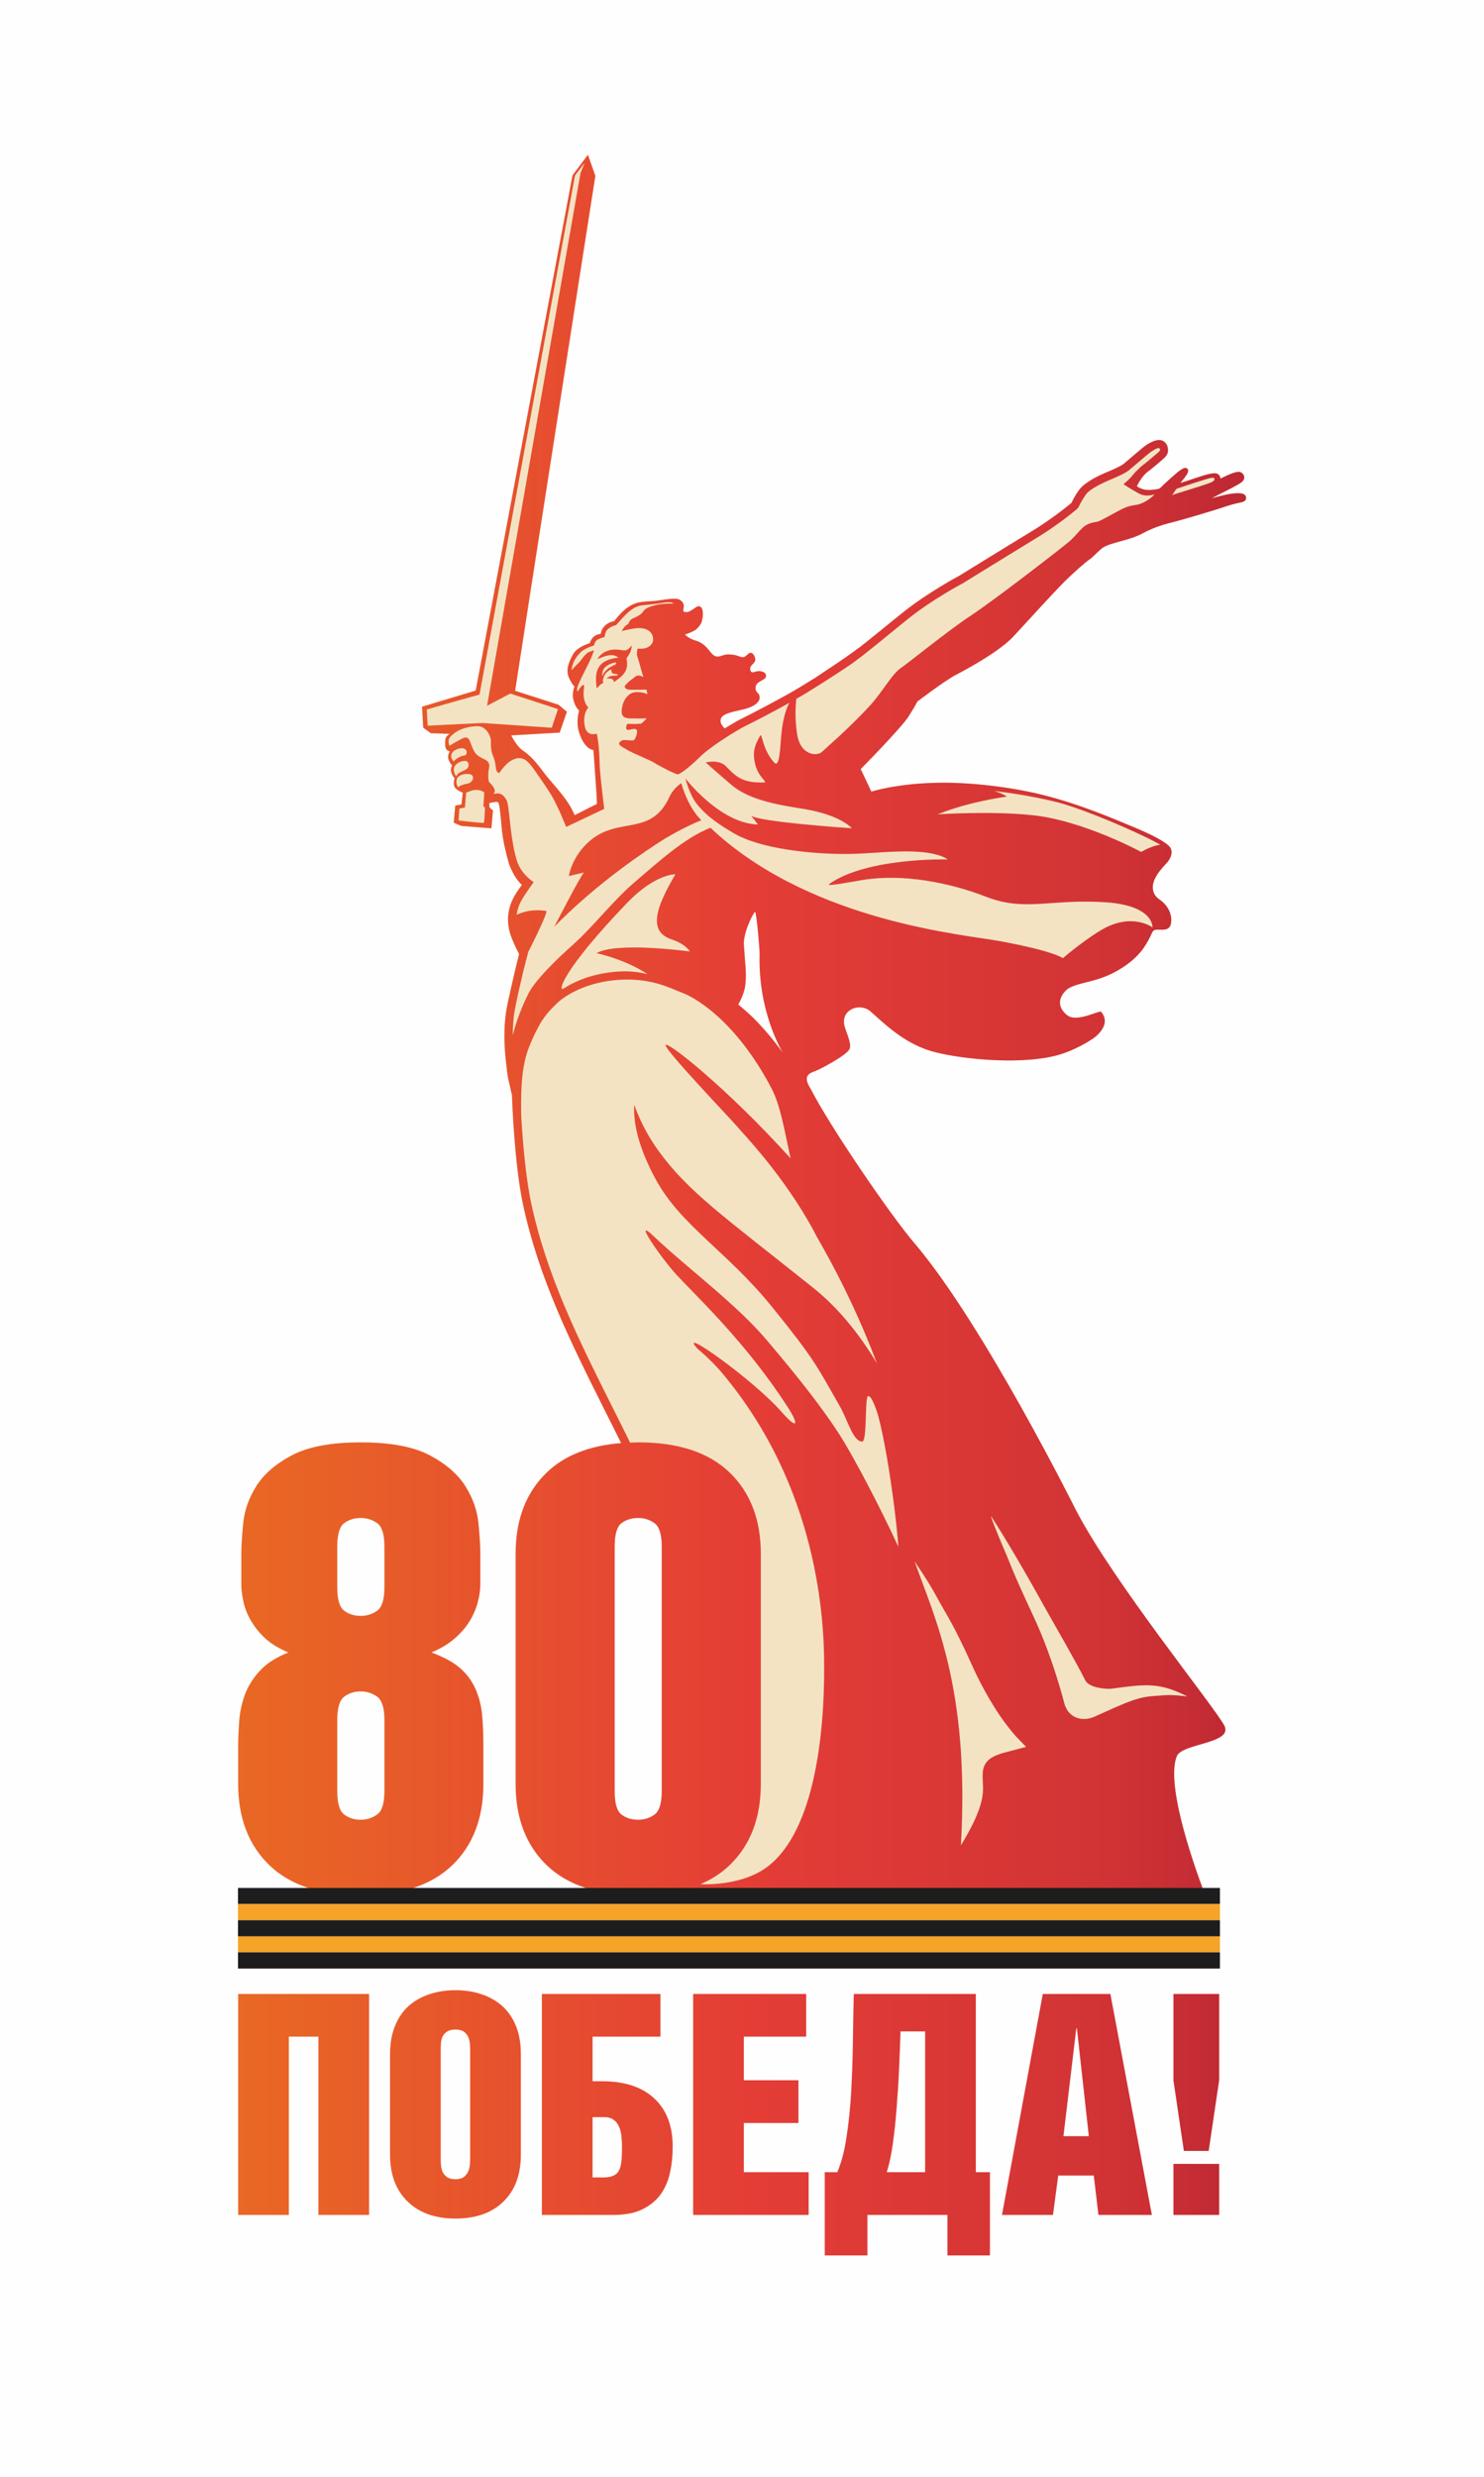 <?xml version="1.0" encoding="UTF-8"?>
<!DOCTYPE svg PUBLIC "-//W3C//DTD SVG 1.1//EN" "http://www.w3.org/Graphics/SVG/1.1/DTD/svg11.dtd">
<!-- Creator: CorelDRAW 2020 (64-Bit) -->
<svg xmlns="http://www.w3.org/2000/svg" xml:space="preserve" width="711px" height="1186px" version="1.1" style="shape-rendering:geometricPrecision; text-rendering:geometricPrecision; image-rendering:optimizeQuality; fill-rule:evenodd; clip-rule:evenodd"
viewBox="0 0 150.19 250.55"
 xmlns:xlink="http://www.w3.org/1999/xlink"
 xmlns:xodm="http://www.corel.com/coreldraw/odm/2003">
 <defs>
  <style type="text/css">
   <![CDATA[
    .fil0 {fill:#FEFEFE}
    .fil4 {fill:#F6A427;fill-rule:nonzero}
    .fil1 {fill:#F4E3C3;fill-rule:nonzero}
    .fil3 {fill:#1D1D1E;fill-rule:nonzero}
    .fil2 {fill:url(#id0)}
   ]]>
  </style>
  <linearGradient id="id0" gradientUnits="userSpaceOnUse" x1="24.1" y1="121.89" x2="126.04" y2="121.89">
   <stop offset="0" style="stop-opacity:1; stop-color:#E96824"/>
   <stop offset="0.51" style="stop-opacity:1; stop-color:#E43D36"/>
   <stop offset="0.863" style="stop-opacity:1; stop-color:#D13335"/>
   <stop offset="1" style="stop-opacity:1; stop-color:#BE2833"/>
  </linearGradient>
 </defs>
 <g id="Слой_x0020_1">
  <g id="_1561577899920">
   <rect class="fil0" width="150.19" height="250.55"/>
   <g>
    <path class="fil1" d="M74.72 101.59c0.16,-0.27 0.63,-1.18 0.71,-1.95 0.09,-0.84 0.06,-1.52 0,-2.15 -0.06,-0.62 -0.1,-1.49 -0.14,-1.81 -0.13,-1.16 0.85,-3.24 1.14,-3.46 0.16,0.35 0.46,3.81 0.45,4.32 -0.18,5.9 2.36,9.95 2.36,9.95 -2.71,-3.68 -4.46,-4.75 -4.52,-4.9zm47.93 -51.2c0.4,-0.21 0.76,-0.4 0.9,-0.47 0.54,-0.27 1.01,-0.5 1.26,-0.64 0.78,-0.43 1,-0.54 1.1,-0.85 0.08,-0.26 -0.06,-0.53 -0.35,-0.67 -0.49,-0.22 -2.03,0.68 -2.04,0.64 -0.04,-0.3 -0.2,-0.52 -0.58,-0.53 -0.44,0 -1,0.17 -1.82,0.44 -0.74,0.26 -1.49,0.49 -1.66,0.54 0.42,-0.5 0.54,-0.69 0.54,-0.69 0,0 0.4,-0.46 0.19,-0.74 -0.06,-0.08 -0.2,-0.12 -0.37,-0.07 -0.35,0.13 -1,0.69 -2.09,1.71 -0.14,0.12 -0.2,0.23 -0.41,0.37 -0.42,0.11 -1.18,0.18 -1.58,0.07 -0.32,-0.09 -0.53,-0.21 -0.68,-0.32 0.02,-0.03 0.46,-1 1.12,-1.48 0.42,-0.3 1.6,-1.31 1.7,-1.42 0.41,-0.42 0.34,-0.75 0.31,-0.98 -0.04,-0.27 -0.19,-0.51 -0.4,-0.65 -0.7,-0.5 -1.93,0.47 -2.07,0.58 -0.28,0.23 -1.56,1.32 -1.96,1.66 -0.29,0.25 -1.12,0.61 -1.67,0.84l-0.33 0.14c-0.69,0.3 -1.55,0.74 -2.19,1.29 -0.44,0.38 -0.97,1.34 -1.13,1.71 -0.36,0.3 -2.05,1.68 -4.09,2.91 -1.54,0.93 -3.18,1.95 -4.61,2.82 -1.06,0.66 -2,1.24 -2.66,1.64 -0.13,0.07 -3.12,1.66 -5.6,3.63 -0.76,0.6 -1.49,1.2 -2.19,1.77 -0.59,0.48 -1.13,0.92 -1.66,1.34 -1.46,1.2 -4.76,3.32 -5.13,3.58 -0.49,0.3 -1,0.62 -1.58,0.97 -1.56,0.95 -4.86,2.67 -5.78,3.12 -0.36,0.17 -1,0.54 -1.72,0.98 -0.02,0.02 -0.05,0.03 -0.07,0.04l-0.02 0.01c-0.19,-0.19 -0.37,-0.47 -0.39,-0.64 -0.15,-0.87 1.07,-0.98 2.37,-1.31 0.87,-0.21 1.57,-0.64 1.57,-1.17 -0.01,-0.5 -0.3,-0.42 -0.39,-0.78 -0.22,-0.84 0.87,-0.91 1.02,-1.3 0.05,-0.13 0.03,-0.41 -0.31,-0.53 -0.35,-0.11 -0.52,-0.08 -0.99,0.05 -0.25,0.07 -0.44,-0.39 -0.14,-0.71 0.3,-0.32 0.43,-0.42 0.34,-0.77 -0.14,-0.48 -0.43,-0.56 -0.61,-0.44 -0.19,0.11 -0.34,0.43 -0.7,0.39 -0.37,-0.05 -0.53,-0.28 -1.45,-0.28 -0.55,0 -0.98,0.48 -1.51,0.02 -0.32,-0.27 -0.75,-1.14 -1.72,-1.41 -0.74,-0.21 -1.1,-0.62 -1.1,-0.62 0,0 0.91,-0.29 1.19,-0.57 0.53,-0.54 0.49,-0.68 0.58,-1.05 0.04,-0.15 0.19,-1.33 -0.46,-1.24 -0.17,0.02 -0.74,0.57 -1.1,0.59 -0.37,0.03 -0.42,-0.09 -0.37,-0.29 0.12,-0.44 -0.01,-0.7 -0.31,-0.92 -0.43,-0.31 -1.58,-0.03 -2.56,0.08 -0.98,0.09 -1.74,0 -2.65,0.58 -0.78,0.5 -1.49,1.48 -1.49,1.48 0,0 -0.69,0.05 -1.12,0.68 -0.22,0.32 -0.23,0.6 -0.23,0.6 0,0 -0.65,0.02 -0.96,0.59 -0.16,0.3 -0.16,0.35 -0.16,0.35 0,0 -1.25,0.34 -1.68,1.11 -0.47,0.84 -0.79,1.66 -0.37,2.48 0.34,0.69 0.51,0.78 0.51,0.78 0,0 -0.28,0.67 -0.11,1.36 0.19,0.76 0.53,1.01 0.58,1.08 -0.05,0.18 -0.35,1.14 0.01,2.26 0.57,1.73 1.44,1.73 1.44,1.73 0,0 0.14,2.07 0.23,3.32 0.1,1.26 0.12,2.14 0.12,2.14 -0.02,-0.01 -2.25,1.13 -2.25,1.13 0,0 -0.3,-0.65 -0.52,-1.01 -0.86,-1.37 -2.05,-2.53 -2.55,-3.23 -0.5,-0.68 -1.17,-1.51 -1.59,-1.83 -0.09,-0.1 -0.26,-0.25 -0.56,-0.45 -0.72,-0.49 -1.2,-1.55 -1.2,-1.55l4.9 -0.28 0.74 -2.11 -0.86 -0.71 -4.39 -1.4c0.75,-4.97 8.12,-52.09 8.12,-52.09l-0.75 -2.14 -0.01 0.01 -0.01 0.01 0 0.01 -1.54 2.06 -9.8 52.11 -5.43 1.63 0.12 2.12 0.74 0.54 0.02 0.02 1.93 0.07c-0.17,0.1 -0.42,0.27 -0.45,0.57 -0.03,0.31 -0.06,0.89 0.16,1.05 0.21,0.16 0.29,0.15 0.29,0.15 0,0 -0.28,0.4 -0.12,0.84 0.16,0.43 0.37,0.59 0.37,0.59 0,0 -0.24,0.27 -0.09,0.71 0.15,0.45 0.33,0.56 0.33,0.56 0,0 -0.22,0.65 0.05,0.98 0.27,0.33 0.77,0.48 0.77,0.48l-0.13 1.2 -0.63 0.13 -0.15 1.73 0.77 0.32 3.04 0.24 0.16 -1.82c0,0 -0.28,-0.19 -0.33,-0.28 -0.05,-0.1 -0.05,-0.29 -0.03,-0.46 0.14,-0.03 0.4,-0.08 0.63,-0.11 0.17,-0.02 0.26,0.01 0.32,0.18 0.14,0.53 0.22,1.78 0.32,2.73 0.13,1.17 0.41,2.28 0.71,3.36 0.02,0.06 0.53,1.46 1.31,2.12 -0.21,0.28 -0.51,0.7 -0.74,1.1 -1.14,2 -0.58,3.71 -0.09,4.76 0.16,0.39 0.35,0.76 0.54,1.14 -0.36,1.41 -1,4.21 -1.2,5.21 -0.43,2.13 -0.3,4.4 -0.07,6.14 0.06,0.66 0.16,1.33 0.33,1.93 0.1,0.49 0.18,0.83 0.22,0.96 0.02,0.62 0.25,6.99 1.13,11.09 1.6,7.5 4.82,13.94 8.23,20.75 4.09,8.15 8.32,16.58 10.21,27.73 1.42,8.38 -1.5,20.46 -1.53,20.58l-0.12 0.52 0.86 0c-0.03,0 -0.06,0.01 -0.09,0.02 0,0 14.69,0.07 28.39,0.15l21.85 0.13 0 0c0.02,0 0.04,-0.01 0.06,-0.02 0.6,0.01 1.02,0.01 1.19,0.01 0,0 -4.26,-10.76 -2.88,-14.08 0.55,-1.31 5.79,-1.26 4.79,-3.11 -1.12,-2.05 -11.17,-14.42 -14.98,-21.72 -0.11,-0.2 -9.4,-18.88 -16.4,-27.08 -2.49,-2.92 -8.58,-11.86 -10.47,-15.57 -0.87,-1.35 -0.13,-1.59 0.45,-1.8 0.53,-0.2 3.25,-1.63 3.49,-2.26 0.24,-0.63 -0.5,-1.91 -0.57,-2.56 -0.16,-1.51 1.69,-2.1 2.68,-1.22 1.38,1.21 3.35,3.19 6.16,4.02 2.42,0.71 8.46,1.44 12.45,0.49 1.89,-0.44 3.79,-1.62 4.21,-1.99 0.97,-0.86 1.17,-1.72 0.52,-2.48 -0.16,-0.19 -2.46,1.13 -3.44,0.34 -1.59,-1.29 -0.08,-2.57 0.06,-2.66 1.08,-0.67 2.59,-0.62 4.48,-1.55 2.02,-1 2.94,-2.19 3.2,-2.58 0.81,-1.2 0.79,-1.58 1.01,-1.76 0.36,-0.29 1.47,0.24 1.73,-0.59 0.14,-0.49 0.09,-1.27 -0.51,-2 -0.5,-0.62 -0.97,-0.61 -1.22,-1.31 -0.41,-1.21 0.88,-2.43 1.39,-3.01 0.45,-0.53 0.53,-1.09 0.34,-1.42l0 0c-0.01,-0.02 -0.11,-0.63 -3.67,-2.11 -1.84,-0.76 -5.44,-2.35 -9.44,-3.33 -3.68,-0.89 -7.7,-1.24 -10.38,-1.19 -4.28,0.07 -6.8,0.9 -6.8,0.9l-1.08 -2.28c0,0 4.13,-4.19 4.84,-5.32 0.72,-1.13 0.89,-1.51 0.89,-1.51 0,0 2.8,-2.14 3.94,-2.72 1.13,-0.59 4.39,-2.35 5.82,-3.9 1.42,-1.55 4.14,-4.52 5.15,-5.53 1.01,-1 2.14,-1.97 2.51,-2.22 0.38,-0.25 1.03,-1 1.41,-1.23 0.93,-0.54 2.68,-0.7 3.98,-1.42 1.3,-0.71 2.63,-1.02 3.08,-1.13 1.11,-0.29 4.05,-1.15 5.49,-1.64 1.31,-0.44 1.85,-0.27 1.89,-0.79 0.07,-1.08 -3.03,-0.08 -3.46,0.01z"/>
    <path class="fil2" d="M67.76 80.59c-1.86,4.05 -5.09,1.97 -8.02,4.42 -1.89,1.59 -2.17,3.6 -2.17,3.6 0,0 0.82,-0.2 1.53,-0.36 -0.34,0.31 -2.94,5.37 -3.01,5.49 -0.08,0.13 3.62,-3.99 10.5,-8.47 2.48,-1.6 4.39,-2.3 4.39,-2.3 -1.44,-1.43 -2.03,-3.75 -2.03,-3.75 0,0 -0.78,0.47 -1.19,1.37zm-33.63 93.39c0,-1.21 0.23,-2 0.69,-2.36 0.46,-0.35 1.02,-0.54 1.69,-0.54 0.63,0 1.18,0.19 1.67,0.54 0.48,0.36 0.72,1.15 0.72,2.36l0 7.19c0,1.21 -0.24,2 -0.72,2.35 -0.49,0.36 -1.04,0.54 -1.67,0.54 -0.67,0 -1.23,-0.18 -1.69,-0.54 -0.46,-0.35 -0.69,-1.14 -0.69,-2.35l0 -7.19zm0 -17.56c0,-1.21 0.23,-2 0.69,-2.35 0.46,-0.35 1.02,-0.53 1.69,-0.53 0.63,0 1.18,0.18 1.67,0.53 0.48,0.35 0.72,1.14 0.72,2.35l0 4.14c0,1.21 -0.24,1.99 -0.72,2.35 -0.49,0.35 -1.04,0.53 -1.67,0.53 -0.67,0 -1.23,-0.18 -1.69,-0.53 -0.46,-0.36 -0.69,-1.14 -0.69,-2.35l0 -4.14zm2.38 35.29c4.06,0 7.14,-1.02 9.25,-3.04 2.11,-2.03 3.16,-4.78 3.16,-8.25l0 -3.76c0,-1.12 -0.04,-2.17 -0.12,-3.13 -0.09,-0.96 -0.31,-1.85 -0.66,-2.66 -0.36,-0.82 -0.88,-1.53 -1.57,-2.14 -0.69,-0.6 -1.66,-1.13 -2.91,-1.59 0.92,-0.38 1.7,-0.85 2.35,-1.41 0.65,-0.57 1.16,-1.16 1.54,-1.79 0.37,-0.62 0.64,-1.26 0.81,-1.91 0.17,-0.65 0.25,-1.24 0.25,-1.79l0 -3.07c0,-0.79 -0.06,-1.83 -0.19,-3.1 -0.12,-1.28 -0.56,-2.52 -1.31,-3.73 -0.76,-1.21 -1.96,-2.26 -3.61,-3.14 -1.65,-0.87 -3.98,-1.31 -6.99,-1.31 -3.01,0 -5.33,0.44 -6.98,1.31 -1.66,0.88 -2.86,1.93 -3.61,3.14 -0.75,1.21 -1.19,2.45 -1.31,3.73 -0.13,1.27 -0.19,2.31 -0.19,3.1l0 3.07c0,0.55 0.07,1.14 0.22,1.79 0.14,0.65 0.4,1.3 0.78,1.94 0.38,0.65 0.87,1.24 1.47,1.79 0.61,0.54 1.37,1 2.29,1.38 -1.25,0.5 -2.23,1.12 -2.91,1.88 -0.69,0.75 -1.19,1.56 -1.51,2.44 -0.31,0.88 -0.5,1.77 -0.56,2.67 -0.06,0.89 -0.1,1.74 -0.1,2.53l0 3.76c0,3.47 1.06,6.22 3.17,8.25 2.11,2.02 5.19,3.04 9.24,3.04zm82.11 -141.64c0.2,-0.23 0.26,-0.4 0.47,-0.64 0,0 1.28,-0.42 1.95,-0.64 1.67,-0.54 1.81,-0.54 1.87,-0.36 0.08,0.2 -0.34,0.37 -0.56,0.45 -0.56,0.22 -3.37,1.07 -3.73,1.19zm-3.58 0.99c-0.77,0.1 -1.18,0.27 -1.61,0.49 -1.19,0.62 -2.12,1.19 -2.41,1.23 -1.52,0.21 -1.51,0.81 -2.73,1.93 -0.5,0.46 -7.7,6.03 -10.01,7.54 -2.3,1.51 -6.57,4.98 -7.04,5.27 -0.97,0.62 -1.85,2.38 -3.21,3.87 -2.09,2.28 -4.61,4.42 -4.83,4.65 -0.45,0.46 -2.18,0.45 -2.53,-1.8 -0.24,-1.58 -0.15,-2.9 -0.08,-3.55 0.28,-0.16 0.54,-0.31 0.76,-0.44 1.61,-0.98 2.66,-1.66 4.27,-2.72 1.16,-0.76 2.57,-1.91 4.2,-3.24 0.7,-0.57 1.43,-1.17 2.18,-1.77 2.41,-1.92 5.44,-3.52 5.49,-3.55 0.68,-0.42 1.62,-1 2.69,-1.66 1.42,-0.87 3.06,-1.88 4.6,-2.82 2.36,-1.41 4.19,-2.98 4.27,-3.05l0.11 -0.15c0.26,-0.57 0.7,-1.25 0.88,-1.44 0.44,-0.45 1.47,-0.96 2.06,-1.21l0.32 -0.14c0.67,-0.28 1.5,-0.64 1.89,-0.98 0.4,-0.34 1.66,-1.41 1.94,-1.64 0.36,-0.29 0.9,-0.62 1.06,-0.55 0.02,0.01 0.24,0.12 -0.03,0.38 -0.01,0.01 -1.2,1.03 -1.59,1.32 -0.19,0.13 -0.36,0.3 -0.51,0.46 -0.15,0.14 -0.3,0.28 -0.4,0.41 -0.68,0.85 -1.12,1.04 -1.05,1.09 0.61,0.42 1.42,0.86 1.42,0.86 0.59,0.38 1.25,0.3 1.71,0.15 -0.53,0.58 -1.34,0.99 -1.82,1.06zm-27.64 35.26c1.36,-0.09 2.84,-0.18 3.82,-0.2 3.77,-0.08 4.68,0.81 4.68,0.81 0,0 -8.08,-0.23 -11.96,2.47 -0.45,0.31 1.78,-0.13 3.47,-0.41 3.94,-0.63 8.66,0.26 12.38,1.71 4,1.55 6.51,0.19 12.09,0.56 4.95,0.33 4.76,2.54 4.76,2.54 0,0 -2.11,-1.57 -5.2,0.28 -1.88,1.12 -3.87,2.84 -3.87,2.84 0,0 -0.83,-0.71 -6.39,-1.73 -3.53,-0.66 -18.6,-1.91 -28.7,-10.93 -0.21,-0.2 -0.4,-0.37 -0.57,-0.53 -2.55,0.96 -5.31,3.47 -7.75,5.56 -2.18,1.88 -4.04,4.35 -6.23,6.32 0,0 -3.39,2.94 -4.39,4.77 -0.23,0.43 -1.12,2.21 -1.65,4.35 0,-0.95 0.07,-1.92 0.26,-2.85 0.2,-1.03 0.41,-1.93 0.59,-2.7 0.22,-0.97 0.49,-2.02 0.72,-2.89 0.59,-1.16 2.06,-4.13 1.81,-4.16 -0.52,-0.07 -1.36,-0.12 -2.12,0.09 -0.35,0.09 -0.63,0.2 -0.87,0.31 0.07,-0.47 0.22,-0.98 0.53,-1.52 0.34,-0.6 1.2,-1.79 1.2,-1.79 0,0 -1.28,-0.76 -1.72,-2.22 -0.4,-1.31 -0.58,-3 -0.72,-4.24 -0.11,-1.03 -0.17,-1.54 -0.29,-1.79 -0.22,-0.42 -0.5,-0.8 -1.14,-0.7 -0.06,0.01 -0.13,0.01 -0.2,0.03 0.07,-0.09 0.13,-0.18 0.13,-0.24 0.02,-0.51 -0.57,-0.84 -0.62,-1.09 -0.07,-0.31 -0.04,-0.9 0.03,-1.23 0.27,-1.1 -0.96,-0.81 -1.49,-1.74 -0.5,-0.89 -0.39,-1.76 -1.29,-1.26 -0.34,0.18 -0.96,0.52 -1.21,0.7 -0.25,-0.67 0.01,-0.91 0.53,-1.31l0.01 -0.01 0 0c0.11,-0.07 0.24,-0.15 0.32,-0.2 0.72,-0.39 1.78,-0.53 2.22,-0.44 0.7,0.14 1.13,1.02 1.11,1.49 -0.02,0.46 0.01,1.05 0.24,1.55 0.22,0.51 0.24,1.03 0.29,1.31 0.06,0.28 0.3,0.38 0.3,0.38 0.65,-0.92 1.1,-1.36 1.89,-1.53 0.45,0.03 0.81,-0.07 1.72,1.25 0.17,0.26 1.06,1.48 1.69,2.52 0.63,1.04 1.49,3.19 1.49,3.19l3.85 -1.82c0,0 -0.44,-3.58 -0.46,-4.41 -0.04,-2.19 -0.29,-3.2 -0.29,-3.2 0,0 -0.49,0.13 -0.73,-0.02 -0.11,-0.07 -0.36,-0.16 -0.48,-0.7 -0.27,-1.32 0.36,-1.94 0.36,-1.94 -0.38,-0.33 -0.58,-1.04 -0.45,-1.95 0.1,-0.64 -0.35,-0.2 -0.63,0.37 -0.09,-0.13 -0.09,-0.36 0.03,-0.64 0.49,-1.22 1.2,-2.29 1.62,-3.55 0,0 -0.26,0.07 -0.5,0.16 -0.24,0.1 -0.54,0.42 -0.83,0.84 -0.2,0.3 -0.67,0.64 -0.94,1.02 0,-0.03 -0.01,-0.91 0.91,-1.82 0.43,-0.43 1.37,-0.7 1.37,-0.7 0,0 0.04,-0.45 0.41,-0.62 0.27,-0.12 0.65,-0.23 0.65,-0.23 0,0 0.03,-0.58 0.37,-0.83 0.34,-0.25 0.52,-0.31 0.79,-0.37 0.72,-0.78 1.55,-1.91 2.68,-2.01 0.86,-0.08 1.72,-0.19 2.11,-0.26 0.11,-0.02 0.9,-0.13 1.01,0.09 -0.69,-0.01 -1.54,0.03 -2.33,0.31 -0.66,0.23 -0.69,0.48 -0.87,0.67 -0.18,0.18 -0.57,0.39 -0.75,0.45 -0.19,0.08 -0.39,0.19 -0.48,0.35 -0.1,0.16 -0.05,0.25 -0.28,0.37 -0.23,0.11 -0.53,0.64 -0.53,0.64 0,0 1.19,-0.33 1.83,-0.31 0.87,0.02 1.39,0.5 1.36,1.21 -0.01,0.39 -0.48,1 -1.57,0.86 0,0 -0.14,0.47 -0.03,0.8 0.1,0.29 0.31,1.01 0.41,1.41 0.02,0.07 0.04,0.14 0.07,0.22 0,0.03 0.01,0.04 0.01,0.04l0 0.01c0.04,0.11 0.07,0.23 0.11,0.33 0.07,0.22 -0.44,-0.36 -0.89,0.1l-0.45 0.34c-0.21,0.19 -0.6,0.5 -0.53,0.65 0.08,0.15 0.17,0.22 0.39,0.25 0.19,0.03 1.27,0.02 1.59,0 0.07,0 0.15,0.01 0.22,0.01 0,0 0,0 0,0.01 -0.01,0 0.04,0.19 0.09,0.45 -0.39,-0.22 -1.11,-0.23 -1.13,-0.21 -0.2,-0.01 -0.39,0.06 -0.58,0.16 -0.33,0.17 -0.71,0.7 -0.82,1.22 -0.22,1 -0.01,1.33 1.13,1.27 0,0 0,0 0,0 0.53,0.03 0.79,0.01 1.2,0.01 0.03,0 0.07,-0.01 0.11,-0.01 -0.26,0.36 -0.57,0.54 -0.57,0.54 0,0 -0.26,0.01 -0.37,0.02 -0.71,0.04 -1,-0.07 -1.05,0.06 -0.37,1.11 0.8,0.11 1.01,0.58 0.09,0.2 -0.06,0.66 -0.23,0.94 -0.15,0.23 -1.04,-0.05 -1.29,0.1 -0.54,0.34 -0.26,0.49 0.6,0.98 0.61,0.35 2.31,1.02 2.68,1.27 0.37,0.25 2.22,1.22 2.4,1.17 0.58,-0.15 2.18,-1.71 2.22,-1.75 1.04,-1.05 3.82,-2.76 4.67,-3.17 0.7,-0.34 2.74,-1.39 4.39,-2.31 -0.34,0.62 -0.69,1.67 -0.84,3.5 -0.12,1.66 -0.22,3.09 -0.72,2.52 -1.25,-1.43 -1.18,-3.09 -1.41,-2.67 -0.64,1.11 -0.71,1.7 -0.55,2.59 0.28,1.62 1.46,2.11 0.92,2.12 -2.02,0.02 -2.65,-0.42 -3.8,-1.62 -0.73,-0.77 -2.07,-0.41 -2.07,-0.41 0,0 1.13,1.01 2.63,2.29 1.92,1.63 5.21,2.07 7.4,2.43 3.67,0.62 4.77,1.94 4.77,1.94 0,0 -9.41,-0.63 -10.2,-1.28l0.69 0.9c-3.85,-0.1 -7.35,-4.67 -7.35,-4.67 0,0 0.43,1.65 1.13,2.55 1,1.27 2.27,2.12 3.81,3.02 3.16,1.83 9.61,2.25 13.1,2.02zm-41.37 -12.2l0 0zm55.87 6.45c-0.3,-0.22 -0.75,-0.41 -1.29,-0.57 2.43,0.29 4.65,0.7 6.46,1.16 1.76,0.45 5.48,1.87 9.16,3.64 0.23,0.12 0.81,0.42 1.21,0.64 -0.89,0.1 -1.94,0.73 -1.94,0.73 0,0 -5.84,-3.16 -10.94,-3.71 -4.22,-0.46 -9.65,-0.09 -9.65,-0.09 0,0 2.53,-1.14 6.99,-1.8zm-26.47 16.92c-0.06,-0.62 -0.1,-1.49 -0.14,-1.81 -0.13,-1.16 0.85,-3.24 1.14,-3.46 0.16,0.35 0.46,3.81 0.45,4.32 -0.17,5.71 2.2,9.7 2.35,9.94l0 0.01 0.01 0 -0.01 0 0 -0.01c-2.7,-3.68 -4.45,-4.74 -4.51,-4.89 0.16,-0.27 0.63,-1.18 0.71,-1.95 0.09,-0.84 0.06,-1.52 0,-2.15zm-7.5 -2.49c1.57,0.53 1.87,1.24 1.87,1.24 0,0 -7.39,-1.02 -9.43,0.17 0,0 2.86,0.59 5.15,2.12 -0.17,-0.02 -1.53,-0.49 -3.87,-0.17 -2.24,0.3 -3.73,1.06 -4.6,1.62 -0.66,0.42 -0.1,-1.88 6.42,-8.66 2.85,-2.96 4.89,-2.89 4.89,-2.89 0,0 -1.41,2.27 -1.76,3.79 -0.31,1.32 -0.05,2.31 1.33,2.78zm14.48 29.6c0.01,0.01 0.01,0.03 0.02,0.04 0.15,0.29 0.3,0.58 0.47,0.86 2.48,4.34 4.39,8.5 5.85,12.4 -1.75,-2.93 -3.89,-5.6 -6.47,-7.66 -8.97,-7.16 -12.61,-9.66 -15.64,-13.84 -1.75,-2.42 -2.45,-4.66 -2.45,-4.66 -0.12,1.97 0.5,4.46 2.17,7.54 2.54,4.69 7.21,7.26 11.81,12.95 4.27,5.28 4.48,5.9 6.8,9.96 0.83,1.44 1.36,3.62 2.29,3.62 0.53,0 0.23,-4.7 0.62,-4.61 0.23,0.05 0.38,0.38 0.47,0.57 0.49,1.01 0.72,2.17 0.96,3.26 0.34,1.64 0.62,3.3 0.86,4.96 0.26,1.74 0.48,3.49 0.65,5.25 0.02,0.21 0.04,0.42 0.06,0.63 0.02,0.17 -0.01,0.44 0.05,0.6l0 0.01 0.01 0.01 -0.01 -0.01 0 -0.01c-2.1,-4.53 -4.35,-8.7 -5.53,-10.66 -2.31,-3.86 -6.91,-9.2 -7.74,-10.19 -3.11,-3.71 -8.19,-7.42 -11.47,-10.55 -2.36,-2.25 0.8,2.28 2.3,3.9 2.12,2.27 7,6.83 11.18,13.27 1.19,1.82 1.12,2.49 -0.56,0.58 -2.92,-3.32 -10.7,-8.81 -8.53,-6.41 0,0 1.37,1.12 2.48,2.44 9.81,11.66 10.35,25.16 10.35,29.65 0.04,7.33 -1.11,17.36 -6.18,20.62 -2.44,1.56 -5.75,1.49 -6.34,1.46 1.13,-0.48 2.11,-1.12 2.94,-1.91 2.11,-2.03 3.17,-4.78 3.17,-8.25l0 -23.25c0,-3.47 -1.06,-6.21 -3.17,-8.24 -2.11,-2.03 -5.19,-3.04 -9.24,-3.04 -0.28,0 -0.55,0.02 -0.82,0.03 -0.62,-1.25 -1.23,-2.49 -1.85,-3.71 -3.39,-6.77 -6.59,-13.16 -8.17,-20.55 -0.57,-2.69 -0.86,-6.38 -1,-8.73 -0.03,-1.93 -0.06,-4.39 0.58,-6.43 0.19,-0.61 0.72,-1.88 1.32,-2.93 0.59,-1.04 1.33,-1.7 1.75,-2.12 0.45,-0.44 2.42,-2 5.91,-2.32 3.59,-0.32 5.65,0.9 6.72,1.28 1.05,0.37 5.35,2.6 9.07,9.71 0.88,1.69 1.3,4.23 1.91,7.04 -6.59,-7.26 -12.42,-11.81 -12.64,-11.47 -0.24,0.38 6.75,7.65 7.3,8.33 0.31,0.4 4.71,4.9 7.74,10.58zm-15.44 56.57c0,1.22 -0.24,2 -0.72,2.36 -0.48,0.35 -1.04,0.53 -1.66,0.53 -0.67,0 -1.24,-0.18 -1.7,-0.53 -0.46,-0.36 -0.68,-1.14 -0.68,-2.36l0 -24.75c0,-1.21 0.22,-1.99 0.68,-2.35 0.46,-0.35 1.03,-0.53 1.7,-0.53 0.62,0 1.18,0.18 1.66,0.53 0.48,0.36 0.72,1.14 0.72,2.35l0 24.75zm-18 -97.95c-0.03,0.07 -2.56,-0.23 -2.56,-0.23l0.08 -1.2 0.56 -0.11 0.13 -1.51c0.18,-0.07 0.45,-0.17 0.58,-0.21 0.81,-0.21 1.25,0.19 1.25,0.19l-0.09 1.41 0.16 0.12c0,0 -0.05,1.43 -0.11,1.54zm-2.57 -3.57c-0.07,-0.08 -0.19,-0.24 -0.2,-0.43 -0.05,-0.5 0.18,-0.64 0.18,-0.64 0,0 0.3,-0.33 0.98,-0.3 0.45,0.02 0.51,0.23 0.51,0.41 0,0.26 -0.26,0.52 -0.59,0.58 -0.32,0.05 -0.87,0.22 -0.88,0.38zm-0.44 -1.56c-0.23,-0.79 0.71,-1.1 0.9,-1.11 0.15,-0.01 0.4,-0.08 0.51,0.16 0.06,0.1 0.17,0.51 -0.31,0.74 -0.46,0.22 -0.61,0.26 -0.77,0.45 -0.04,0.05 -0.1,0.15 -0.1,0.18 -0.09,-0.07 -0.15,-0.16 -0.23,-0.42zm-0.27 -1.41c-0.19,-0.76 0.72,-0.98 0.95,-1 0.16,-0.01 0.39,0.01 0.53,0.2 0.06,0.08 0.1,0.25 0.01,0.41 -0.1,0.18 -0.29,0.12 -0.49,0.2 -0.39,0.14 -0.65,0.38 -0.78,0.52 -0.11,-0.09 -0.2,-0.26 -0.22,-0.33zm-2.41 -3.28c-0.02,-0.3 -0.07,-1.27 -0.09,-1.63 0.2,-0.08 5.34,-1.52 5.34,-1.52l9.66 -52.5 0.98 -1.29 -0.42 1.05 -9.46 53.88 2.35 -1.24 4.83 1.57 -0.63 1.89 -6.98 -0.48 -5.58 0.27zm51.41 87.92c1.18,2.17 1.75,2.82 3.72,7.19 1.07,2.38 2.46,4.68 3.54,6.06 0.33,0.43 0.62,0.77 0.85,1.04l1.05 1.08 -2.46 0.65c-0.08,0.03 -0.16,0.06 -0.25,0.09 -1.78,0.58 -1.72,1.68 -1.68,2.7 0.04,0.99 0.34,2.37 -2.21,6.52 0.92,-15.92 -2.71,-23.09 -4.68,-28.71 0,0 1.33,1.92 2.12,3.38zm5.64 -7.93c1.61,2.49 3.6,5.92 5.71,9.72 0.75,1.35 2.71,4.69 3.8,6.85 0.44,0.85 2.37,0.89 2.62,0.85 3.67,-0.5 4.9,-0.63 7.72,0.78 0.01,0.01 -1.39,-0.19 -2.19,-0.13 -1.93,0.15 -2.36,0.02 -5.22,1.28 -0.41,0.18 -1.2,0.54 -2.01,0.9 -1.21,0.54 -2.64,0.15 -3.04,-1.35 -0.58,-2.19 -1.6,-5.54 -3.11,-8.77 -2.38,-5.11 -2.11,-4.79 -3.15,-7.19 -0.18,-0.41 -1.38,-3.31 -1.13,-2.94zm22.32 -103c0.4,-0.21 0.76,-0.4 0.9,-0.47 0.54,-0.27 1.01,-0.5 1.26,-0.64 0.78,-0.43 1,-0.54 1.1,-0.85 0.08,-0.26 -0.06,-0.53 -0.35,-0.67 -0.49,-0.22 -2.03,0.68 -2.04,0.64 -0.04,-0.3 -0.2,-0.52 -0.58,-0.53 -0.44,0 -1,0.17 -1.82,0.44 -0.74,0.26 -1.49,0.49 -1.66,0.54 0.42,-0.5 0.54,-0.69 0.54,-0.69 0,0 0.4,-0.46 0.19,-0.74 -0.06,-0.08 -0.2,-0.12 -0.37,-0.07 -0.35,0.13 -1,0.69 -2.09,1.71 -0.14,0.12 -0.2,0.23 -0.41,0.37 -0.42,0.11 -1.18,0.18 -1.58,0.07 -0.32,-0.09 -0.53,-0.21 -0.68,-0.32 0.02,-0.03 0.46,-1 1.12,-1.48 0.42,-0.3 1.6,-1.31 1.7,-1.42 0.41,-0.42 0.34,-0.75 0.31,-0.98 -0.04,-0.27 -0.19,-0.51 -0.4,-0.65 -0.7,-0.5 -1.93,0.47 -2.07,0.58 -0.28,0.23 -1.56,1.31 -1.96,1.66 -0.29,0.25 -1.12,0.61 -1.67,0.84l-0.33 0.14c-0.69,0.3 -1.55,0.74 -2.19,1.29 -0.44,0.38 -0.97,1.34 -1.13,1.71 -0.36,0.3 -2.05,1.68 -4.09,2.91 -1.54,0.93 -3.18,1.95 -4.61,2.82 -1.06,0.66 -2,1.24 -2.66,1.64 -0.13,0.07 -3.12,1.66 -5.6,3.63 -0.76,0.6 -1.49,1.2 -2.19,1.77 -0.59,0.48 -1.13,0.92 -1.66,1.34 -1.46,1.2 -4.76,3.32 -5.13,3.58 -0.49,0.3 -1,0.62 -1.58,0.97 -1.56,0.95 -4.86,2.67 -5.78,3.12 -0.36,0.17 -1,0.54 -1.72,0.98 -0.02,0.02 -0.05,0.03 -0.07,0.04l-0.02 0.01c-0.19,-0.19 -0.37,-0.47 -0.4,-0.64 -0.14,-0.87 1.08,-0.98 2.38,-1.31 0.87,-0.21 1.57,-0.64 1.57,-1.17 -0.01,-0.5 -0.3,-0.42 -0.39,-0.78 -0.22,-0.84 0.87,-0.91 1.02,-1.3 0.05,-0.13 0.03,-0.41 -0.31,-0.53 -0.35,-0.11 -0.52,-0.08 -0.99,0.05 -0.25,0.07 -0.44,-0.39 -0.14,-0.71 0.3,-0.32 0.43,-0.42 0.34,-0.77 -0.14,-0.48 -0.43,-0.56 -0.61,-0.44 -0.19,0.11 -0.34,0.43 -0.7,0.39 -0.37,-0.05 -0.53,-0.28 -1.45,-0.28 -0.55,0 -0.98,0.48 -1.51,0.02 -0.32,-0.27 -0.75,-1.14 -1.72,-1.41 -0.74,-0.21 -1.1,-0.62 -1.1,-0.62 0,0 0.91,-0.29 1.19,-0.57 0.53,-0.54 0.49,-0.68 0.58,-1.05 0.04,-0.15 0.19,-1.33 -0.46,-1.24 -0.17,0.02 -0.74,0.57 -1.1,0.59 -0.37,0.03 -0.42,-0.09 -0.37,-0.29 0.12,-0.44 -0.01,-0.7 -0.31,-0.92 -0.43,-0.31 -1.58,-0.03 -2.56,0.08 -0.98,0.09 -1.74,0 -2.65,0.58 -0.78,0.5 -1.49,1.48 -1.49,1.48 0,0 -0.69,0.05 -1.12,0.68 -0.22,0.32 -0.23,0.6 -0.23,0.6 0,0 -0.65,0.02 -0.96,0.59 -0.16,0.3 -0.16,0.35 -0.16,0.35 0,0 -1.25,0.34 -1.68,1.11 -0.47,0.84 -0.79,1.66 -0.37,2.49 0.34,0.68 0.51,0.77 0.51,0.77 0,0 -0.28,0.67 -0.11,1.35 0.19,0.77 0.53,1.02 0.58,1.09 -0.05,0.18 -0.35,1.14 0.01,2.26 0.57,1.73 1.44,1.73 1.44,1.73 0,0 0.14,2.07 0.23,3.32 0.1,1.26 0.12,2.14 0.12,2.14 -0.02,-0.01 -2.25,1.13 -2.25,1.13 0,0 -0.3,-0.65 -0.52,-1.01 -0.86,-1.37 -2.05,-2.53 -2.55,-3.23 -0.5,-0.68 -1.17,-1.51 -1.59,-1.83 -0.09,-0.1 -0.26,-0.25 -0.56,-0.45 -0.72,-0.49 -1.2,-1.55 -1.2,-1.55l4.9 -0.28 0.73 -2.11 -0.85 -0.71 -4.39 -1.41c0.75,-4.96 8.12,-52.08 8.12,-52.08l-0.75 -2.14 -0.01 0.01 -0.01 0.01 0 0.01 -1.54 2.06 -9.8 52.11 -5.43 1.63 0.12 2.12 0.74 0.54 0.02 0.02 1.93 0.07c-0.17,0.1 -0.42,0.27 -0.45,0.57 -0.03,0.31 -0.06,0.89 0.15,1.05 0.22,0.16 0.3,0.15 0.3,0.15 0,0 -0.28,0.4 -0.12,0.84 0.16,0.43 0.37,0.59 0.37,0.59 0,0 -0.24,0.27 -0.09,0.71 0.15,0.45 0.33,0.56 0.33,0.56 0,0 -0.22,0.65 0.05,0.98 0.27,0.33 0.77,0.48 0.77,0.48l-0.13 1.2 -0.63 0.13 -0.15 1.73 0.77 0.32 3.04 0.24 0.16 -1.82c0,0 -0.28,-0.19 -0.33,-0.28 -0.05,-0.1 -0.05,-0.29 -0.03,-0.46 0.14,-0.03 0.4,-0.08 0.63,-0.11 0.17,-0.02 0.26,0.01 0.32,0.18 0.14,0.53 0.22,1.78 0.32,2.73 0.13,1.17 0.41,2.28 0.71,3.36 0.02,0.06 0.53,1.46 1.31,2.12 -0.21,0.28 -0.51,0.7 -0.74,1.1 -1.14,2 -0.58,3.71 -0.09,4.76 0.16,0.39 0.35,0.76 0.54,1.14 -0.36,1.41 -1,4.21 -1.2,5.21 -0.43,2.13 -0.3,4.4 -0.07,6.14 0.06,0.66 0.16,1.33 0.33,1.93 0.1,0.49 0.18,0.83 0.22,0.96 0.02,0.62 0.25,6.99 1.12,11.09 1.61,7.5 4.83,13.94 8.24,20.75 0.57,1.12 1.13,2.25 1.69,3.38 -3.21,0.26 -5.72,1.24 -7.52,2.97 -2.11,2.03 -3.16,4.77 -3.16,8.24l0 23.25c0,3.47 1.05,6.22 3.16,8.25 2.11,2.02 5.19,3.04 9.25,3.04 1.98,0 3.72,-0.25 5.24,-0.74l-0.1 0.44 0.86 0c-0.03,0 -0.06,0.01 -0.09,0.02 0,0 14.69,0.07 28.39,0.15l21.85 0.13c0.02,0 0.04,-0.01 0.06,-0.02 0.6,0.01 1.02,0.01 1.19,0.01 0,0 -4.26,-10.76 -2.88,-14.08 0.55,-1.31 5.79,-1.26 4.79,-3.11 -1.12,-2.05 -11.17,-14.42 -14.98,-21.72 -0.11,-0.2 -9.4,-18.88 -16.4,-27.08 -2.49,-2.92 -8.58,-11.86 -10.47,-15.57 -0.87,-1.35 -0.13,-1.59 0.45,-1.8 0.53,-0.2 3.25,-1.63 3.49,-2.26 0.24,-0.63 -0.5,-1.91 -0.57,-2.56 -0.16,-1.51 1.69,-2.1 2.68,-1.22 1.38,1.21 3.35,3.19 6.16,4.02 2.42,0.71 8.46,1.44 12.45,0.49 1.89,-0.44 3.79,-1.62 4.21,-1.99 0.97,-0.86 1.17,-1.72 0.52,-2.48 -0.16,-0.19 -2.46,1.13 -3.44,0.34 -1.59,-1.29 -0.08,-2.57 0.06,-2.66 1.08,-0.67 2.59,-0.62 4.48,-1.55 2.02,-1 2.94,-2.19 3.2,-2.58 0.81,-1.2 0.79,-1.58 1.01,-1.76 0.36,-0.29 1.47,0.24 1.73,-0.59 0.14,-0.49 0.09,-1.27 -0.51,-2 -0.5,-0.62 -0.97,-0.61 -1.22,-1.31 -0.41,-1.21 0.88,-2.43 1.39,-3.01 0.45,-0.53 0.53,-1.09 0.34,-1.42 -0.01,-0.02 -0.11,-0.63 -3.67,-2.11 -1.84,-0.76 -5.44,-2.35 -9.44,-3.33 -3.68,-0.89 -7.7,-1.24 -10.38,-1.19 -4.28,0.07 -6.8,0.9 -6.8,0.9l-1.08 -2.28c0,0 4.13,-4.19 4.84,-5.32 0.72,-1.13 0.89,-1.51 0.89,-1.51 0,0 2.8,-2.14 3.94,-2.72 1.13,-0.59 4.39,-2.35 5.82,-3.9 1.42,-1.55 4.14,-4.52 5.15,-5.53 1.01,-1 2.14,-1.97 2.51,-2.22 0.38,-0.25 1.03,-1 1.41,-1.23 0.93,-0.54 2.68,-0.7 3.98,-1.42 1.3,-0.71 2.63,-1.02 3.08,-1.13 1.11,-0.29 4.05,-1.15 5.49,-1.64 1.31,-0.44 1.85,-0.27 1.89,-0.79 0.07,-1.08 -3.03,-0.08 -3.46,0.01zm-1.91 141.32l0 0zm-2.26 -105.91l0 0zm-57.45 -17.57l-0.07 0.21 0 0 0 0c-0.01,-0.04 -0.06,-0.57 0.21,-0.88 0.29,-0.32 0.83,-0.51 0.99,-0.54 0.17,-0.03 0.2,0.02 0.2,0.02 -0.02,0.06 -0.03,0.11 -0.05,0.17 0,0 -0.6,0.23 -0.85,0.48 -0.25,0.25 -0.39,0.41 -0.43,0.54zm0.85 -0.52c-0.04,0.49 0.19,0.41 0.66,0.49 -0.04,0.04 -0.07,0.09 -0.11,0.14 -0.18,0.01 -0.37,-0.01 -0.54,0.03 -0.16,0.03 -0.35,0.07 -0.49,0.27 0.44,-0.06 0.73,0.03 0.72,0.36 1.04,-0.69 1.54,-1.24 1.28,-2.4 0.31,-0.44 0.5,-0.76 0.54,-1.31 -0.32,0.33 -0.42,0.54 -0.89,0.49 -1.96,-0.42 -2.59,0.88 -2.59,0.88 0.8,-0.29 1.46,-0.65 2.14,-0.14 -0.45,0.04 -1.36,0.19 -1.84,0.75 -0.64,0.76 -0.41,1.71 -0.38,2.33 0.01,0.11 0.34,-0.43 0.68,-0.52 -0.07,-0.23 -0.06,-0.31 0.03,-0.57 0.12,-0.4 0.47,-0.7 0.79,-0.8zm45.75 148.36l1.3 -10.91 0.06 0 1.21 10.91 -2.57 0zm-2.09 -14.39l-4.13 22.35 5.16 0 0.53 -3.98 3.6 0 0.47 3.98 5.41 0 -4.2 -22.35 -6.84 0zm13.22 22.35l4.63 0 0 -5.16 -4.63 0 0 5.16zm-43.48 -9.3l5.53 0 0 -4.32 -5.53 0 0 -4.41 6.31 0 0 -4.32 -11.44 0 0 22.35 11.69 0 0 -4.32 -6.56 0 0 -4.98zm43.48 -4.32l1.06 7.15 2.51 0 1.06 -7.15 0 -8.73 -4.63 0 0 8.73zm-25.13 9.3l-3.89 0c0.25,-0.75 0.45,-1.68 0.61,-2.8 0.16,-1.12 0.29,-2.32 0.39,-3.61 0.1,-1.28 0.19,-2.6 0.25,-3.96 0.06,-1.36 0.11,-2.65 0.15,-3.87l2.49 0 0 14.24zm5.13 -18.03l-12.35 0c-0.04,1.49 -0.07,3.09 -0.09,4.78 -0.02,1.71 -0.08,3.38 -0.17,5.03 -0.09,1.64 -0.25,3.19 -0.47,4.63 -0.21,1.44 -0.53,2.64 -0.94,3.59l-1.27 0 0 8.42 4.32 0 0 -4.1 8.1 0 0 4.1 4.3 0 0 -8.42 -1.43 0 0 -18.03zm-35.87 16.92c-0.04,0.39 -0.12,0.7 -0.25,0.94 -0.12,0.24 -0.31,0.41 -0.56,0.52 -0.25,0.12 -0.59,0.18 -1.02,0.18l-1.09 0 0 -6.1 1.18 0c0.39,0 0.71,0.09 0.95,0.27 0.24,0.17 0.42,0.4 0.54,0.68 0.13,0.28 0.21,0.6 0.25,0.97 0.04,0.36 0.06,0.74 0.06,1.13 0,0.56 -0.02,1.03 -0.06,1.41zm-1.96 -8.09l-0.96 0 0 -4.51 6.87 0 0 -4.32 -12 0 0 22.35 7.31 0c1.13,0 2.09,-0.19 2.85,-0.56 0.77,-0.38 1.38,-0.87 1.84,-1.49 0.45,-0.63 0.78,-1.36 0.96,-2.2 0.19,-0.84 0.28,-1.72 0.28,-2.65 0,-2.1 -0.62,-3.72 -1.86,-4.88 -1.25,-1.16 -3.01,-1.74 -5.29,-1.74zm-13.35 7.86c0,0.14 -0.01,0.34 -0.03,0.57 -0.02,0.24 -0.07,0.47 -0.17,0.69 -0.09,0.22 -0.24,0.4 -0.43,0.56 -0.2,0.15 -0.48,0.23 -0.86,0.23 -0.37,0 -0.66,-0.08 -0.87,-0.23 -0.21,-0.16 -0.36,-0.34 -0.45,-0.56 -0.09,-0.22 -0.14,-0.45 -0.15,-0.69 -0.02,-0.23 -0.02,-0.43 -0.02,-0.57l0 -11.04c0,-0.18 0,-0.39 0.02,-0.63 0.01,-0.24 0.06,-0.46 0.15,-0.67 0.09,-0.21 0.24,-0.38 0.45,-0.53 0.21,-0.14 0.5,-0.22 0.87,-0.22 0.38,0 0.66,0.08 0.86,0.22 0.19,0.15 0.34,0.32 0.43,0.53 0.1,0.21 0.15,0.43 0.17,0.67 0.02,0.24 0.03,0.45 0.03,0.63l0 11.04zm3.25 -15.47c-0.59,-0.52 -1.29,-0.92 -2.1,-1.19 -0.8,-0.27 -1.68,-0.41 -2.64,-0.41 -0.95,0 -1.83,0.14 -2.64,0.41 -0.81,0.27 -1.51,0.67 -2.1,1.19 -0.59,0.53 -1.05,1.21 -1.38,2.03 -0.33,0.81 -0.5,1.76 -0.5,2.84l0 10.16c0,2.02 0.59,3.59 1.77,4.74 1.18,1.15 2.8,1.73 4.85,1.73 2.07,0 3.7,-0.58 4.87,-1.73 1.17,-1.15 1.75,-2.72 1.75,-4.74l0 -10.16c0,-1.08 -0.16,-2.03 -0.49,-2.84 -0.34,-0.82 -0.8,-1.5 -1.39,-2.03zm-26.73 21.13l5.13 0 0 -18.03 2.99 0 0 18.03 5.13 0 0 -22.35 -13.25 0 0 22.35z"/>
    <polygon class="fil3" points="24.08,190.96 24.08,192.59 123.47,192.59 123.47,190.96 "/>
    <polygon class="fil4" points="24.08,192.59 24.08,194.22 123.47,194.22 123.47,192.59 "/>
    <polygon class="fil4" points="24.08,195.85 24.08,197.47 123.47,197.47 123.47,195.85 "/>
    <polygon class="fil3" points="24.08,194.22 24.08,195.85 123.47,195.85 123.47,194.22 "/>
    <polygon class="fil3" points="24.08,197.47 24.08,199.11 123.47,199.11 123.47,197.47 "/>
   </g>
  </g>
 </g>
</svg>
